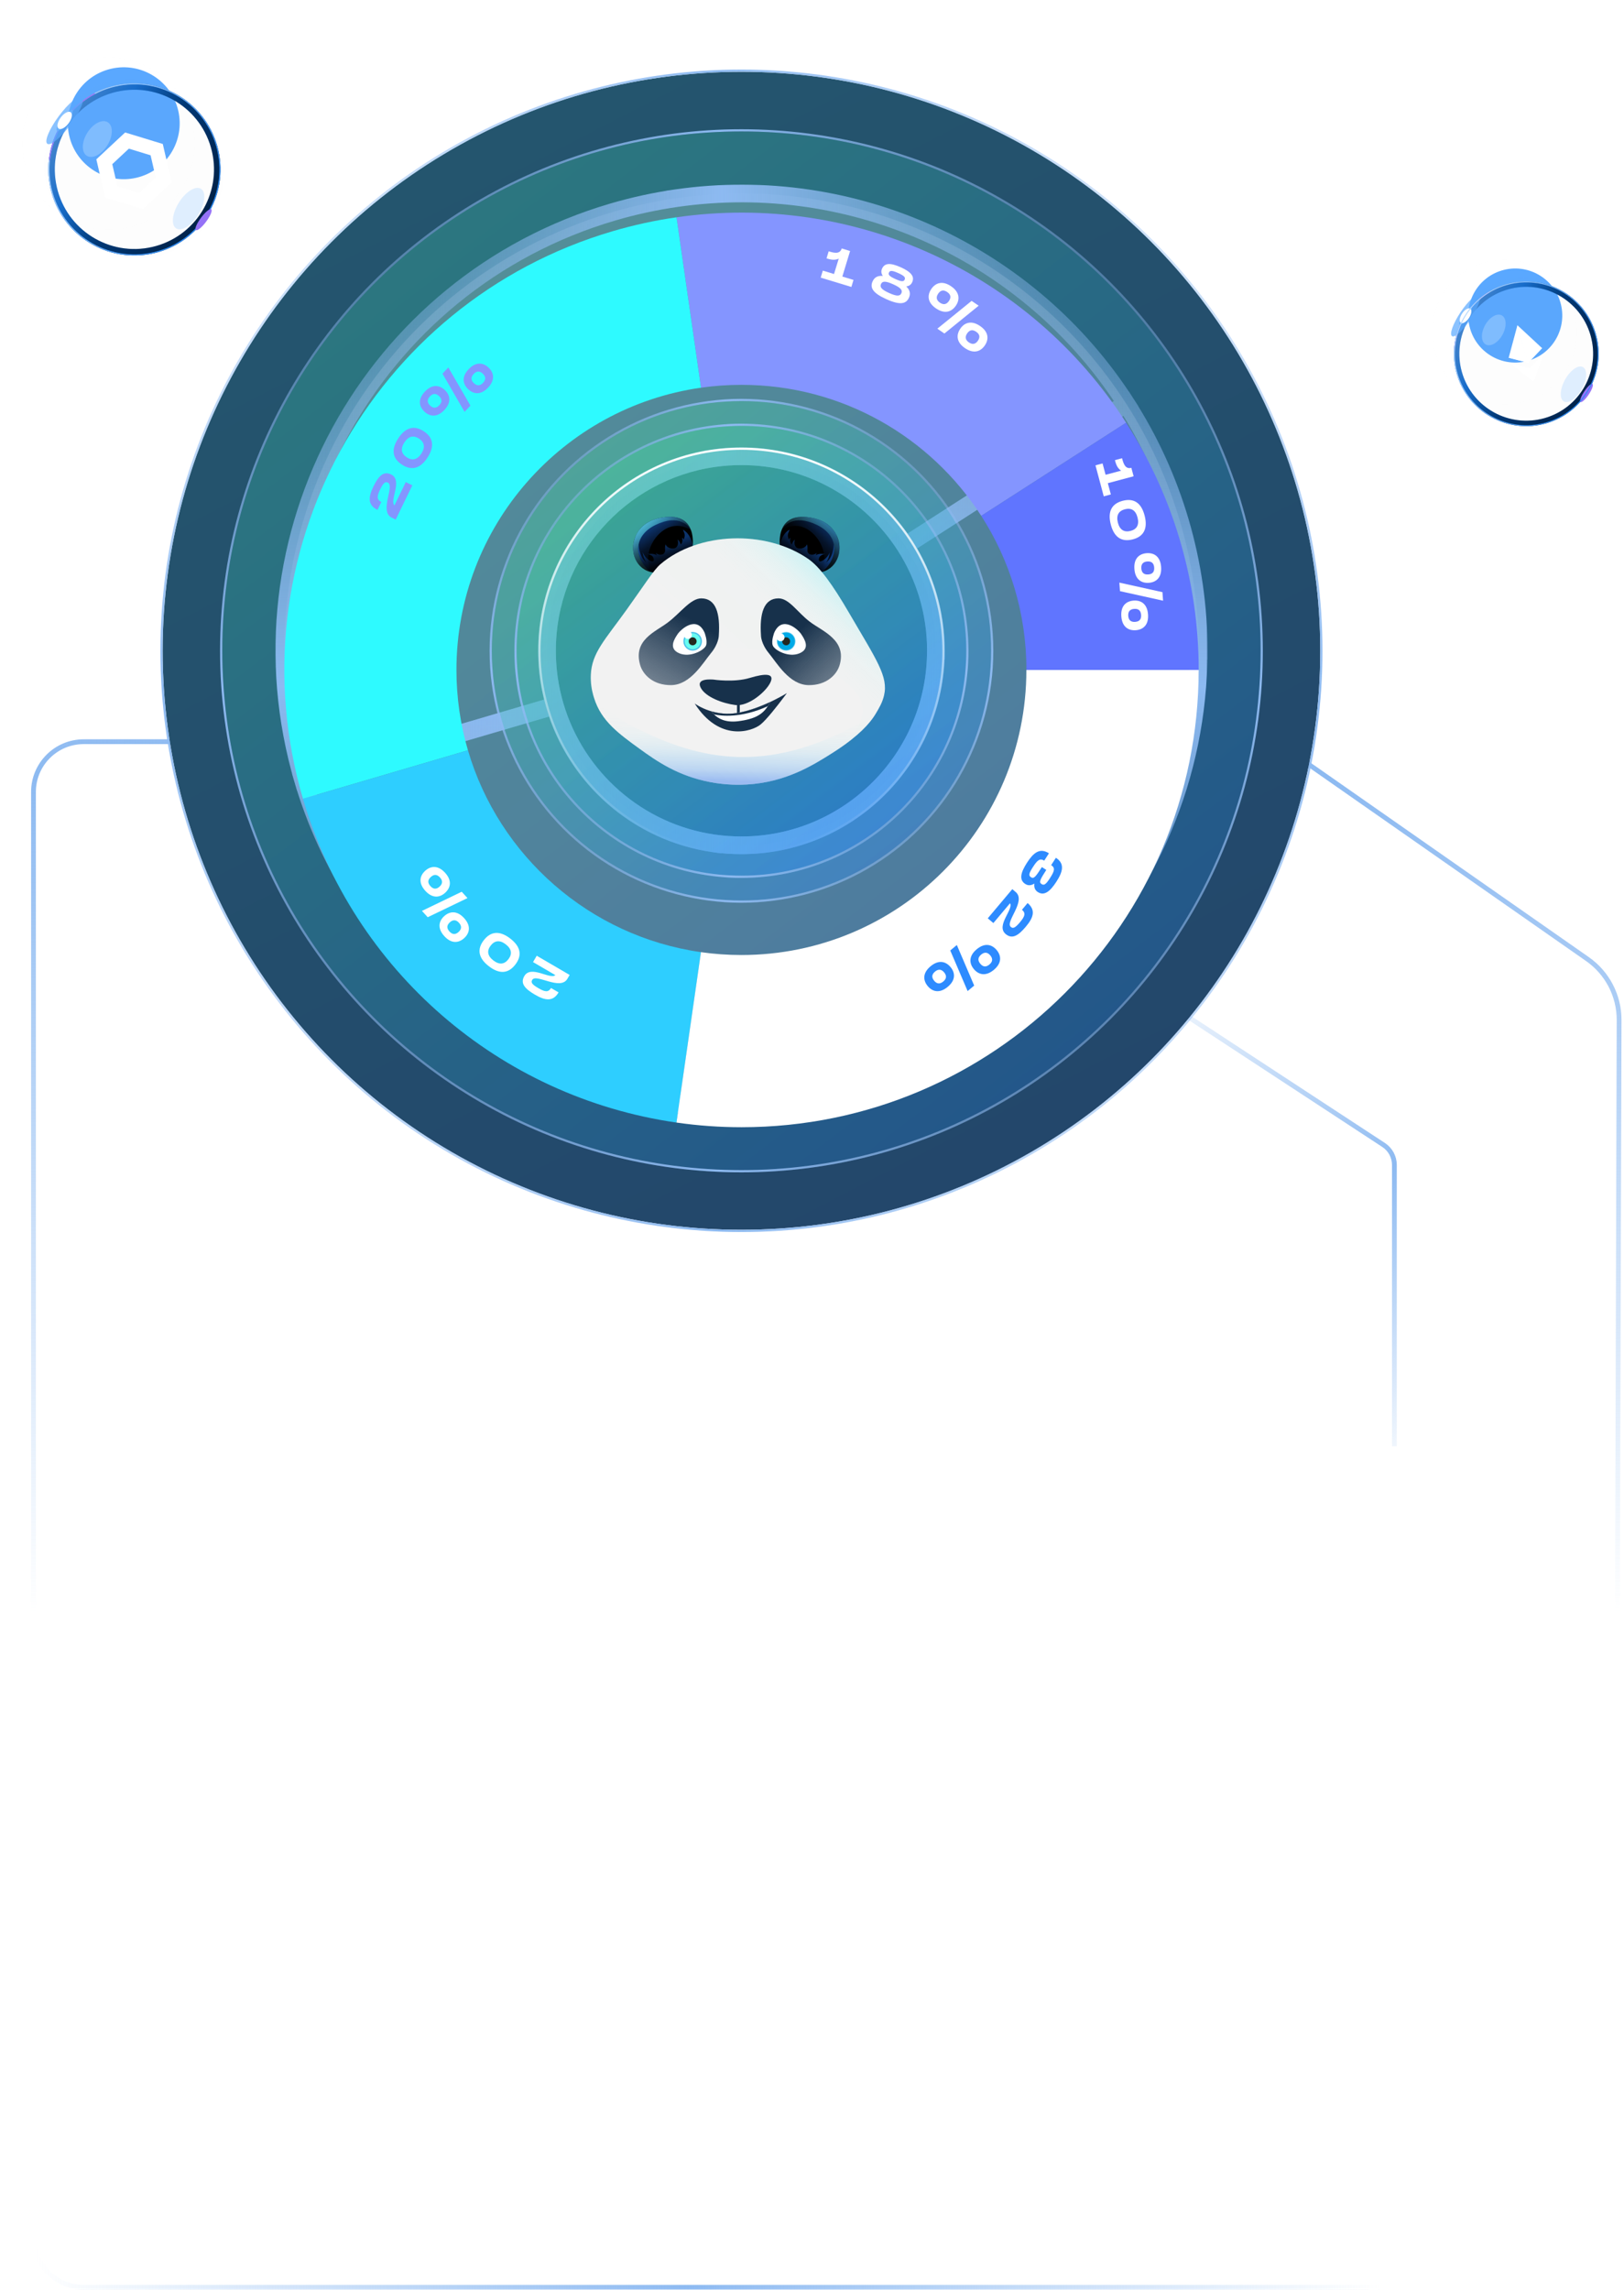 <svg width="679" height="957" viewBox="0 0 679 957" fill="none" xmlns="http://www.w3.org/2000/svg">
<g filter="url(#filter0_b_1_183)">
<path d="M15 331C15 319.954 23.954 311 35 311H523.875C530.019 311 536.015 312.887 541.052 316.405L663.133 401.666C671.193 407.295 675.983 416.517 675.955 426.348L674.492 935.058C674.461 946.081 665.516 955 654.492 955H35C23.954 955 15 946.046 15 935L15 331Z" fill="white" fill-opacity="0.04"/>
<path d="M35 310C23.402 310 14 319.402 14 331V935C14 946.598 23.402 956 35 956H654.492C666.067 956 675.459 946.635 675.492 935.06L676.955 426.351C676.984 416.192 672.034 406.663 663.705 400.846L541.625 315.585C536.42 311.949 530.224 310 523.875 310H35Z" stroke="url(#paint0_linear_1_183)" stroke-width="2"/>
<path d="M35 310C23.402 310 14 319.402 14 331V935C14 946.598 23.402 956 35 956H654.492C666.067 956 675.459 946.635 675.492 935.06L676.955 426.351C676.984 416.192 672.034 406.663 663.705 400.846L541.625 315.585C536.42 311.949 530.224 310 523.875 310H35Z" stroke="url(#paint1_linear_1_183)" stroke-width="2"/>
</g>
<g filter="url(#filter1_b_1_183)">
<path d="M426.5 379L578.479 478.539C581.3 480.387 583 483.532 583 486.904V604.5" stroke="url(#paint2_linear_1_183)" stroke-width="2"/>
</g>
<g filter="url(#filter2_b_1_183)">
<circle cx="310" cy="272" r="242" fill="url(#paint3_linear_1_183)"/>
<circle cx="310" cy="272" r="242.462" stroke="url(#paint4_linear_1_183)" stroke-width="0.924"/>
<circle cx="310" cy="272" r="242.462" stroke="url(#paint5_linear_1_183)" stroke-width="0.924"/>
</g>
<g filter="url(#filter3_b_1_183)">
<circle cx="309.999" cy="272" r="217.061" fill="url(#paint6_linear_1_183)"/>
<circle cx="309.999" cy="272" r="217.523" stroke="url(#paint7_linear_1_183)" stroke-width="0.924"/>
<circle cx="309.999" cy="272" r="217.523" stroke="url(#paint8_linear_1_183)" stroke-width="0.924"/>
</g>
<g filter="url(#filter4_b_1_183)">
<mask id="path-8-outside-1_1_183" maskUnits="userSpaceOnUse" x="114.876" y="76.867" width="390" height="390" fill="black">
<rect fill="white" x="114.876" y="76.867" width="390" height="390"/>
<path fill-rule="evenodd" clip-rule="evenodd" d="M310.006 190.693C306.094 190.693 302.246 190.969 298.481 191.503L298.481 191.504C259.036 197.103 228.703 231.009 228.703 271.999C228.703 279.961 229.848 287.656 231.981 294.928L126.668 325.85C96.929 224.569 154.926 118.356 256.208 88.617C264.94 86.053 273.844 84.116 282.852 82.82L282.852 82.818C356.917 72.169 430.385 105.721 470.84 168.67L378.429 228.059C363.963 205.58 338.723 190.693 310.006 190.693ZM231.977 294.929C240.826 325.089 266.685 347.975 298.459 352.493L298.459 352.492C302.224 353.026 306.073 353.303 309.987 353.303C354.89 353.303 391.292 316.902 391.294 272L391.313 271.999C391.313 255.812 386.583 240.73 378.429 228.059L470.839 168.671C490.648 199.495 501.18 235.363 501.18 272.003H501.16C501.158 377.559 415.588 463.128 310.032 463.128C300.938 463.128 291.856 462.479 282.854 461.186L282.854 461.187C208.789 450.538 147.75 397.647 126.668 325.851L231.977 294.929Z"/>
</mask>
<path fill-rule="evenodd" clip-rule="evenodd" d="M310.006 190.693C306.094 190.693 302.246 190.969 298.481 191.503L298.481 191.504C259.036 197.103 228.703 231.009 228.703 271.999C228.703 279.961 229.848 287.656 231.981 294.928L126.668 325.85C96.929 224.569 154.926 118.356 256.208 88.617C264.94 86.053 273.844 84.116 282.852 82.82L282.852 82.818C356.917 72.169 430.385 105.721 470.84 168.67L378.429 228.059C363.963 205.58 338.723 190.693 310.006 190.693ZM231.977 294.929C240.826 325.089 266.685 347.975 298.459 352.493L298.459 352.492C302.224 353.026 306.073 353.303 309.987 353.303C354.89 353.303 391.292 316.902 391.294 272L391.313 271.999C391.313 255.812 386.583 240.73 378.429 228.059L470.839 168.671C490.648 199.495 501.18 235.363 501.18 272.003H501.16C501.158 377.559 415.588 463.128 310.032 463.128C300.938 463.128 291.856 462.479 282.854 461.186L282.854 461.187C208.789 450.538 147.75 397.647 126.668 325.851L231.977 294.929Z" fill="white" fill-opacity="0.19"/>
<path d="M298.481 191.503L297.961 187.845L294.312 188.363L294.821 192.014L298.481 191.503ZM298.481 191.504L299 195.162L302.649 194.644L302.14 190.993L298.481 191.504ZM231.981 294.928L233.022 298.473L236.566 297.432L235.526 293.888L231.981 294.928ZM126.668 325.85L123.123 326.891L124.164 330.436L127.709 329.395L126.668 325.85ZM256.208 88.617L257.248 92.162L256.208 88.617ZM282.852 82.82L283.378 86.477L287.026 85.953L286.511 82.304L282.852 82.82ZM282.852 82.818L282.326 79.161L278.678 79.686L279.194 83.335L282.852 82.818ZM470.84 168.67L472.837 171.778L475.945 169.78L473.948 166.672L470.84 168.67ZM378.429 228.059L375.322 230.058L377.32 233.163L380.426 231.167L378.429 228.059ZM298.459 352.493L297.938 356.151L301.581 356.669L302.114 353.028L298.459 352.493ZM231.977 294.929L235.523 293.889L234.482 290.343L230.936 291.384L231.977 294.929ZM298.459 352.492L298.978 348.834L295.336 348.317L294.803 351.957L298.459 352.492ZM391.294 272L391.273 268.305L387.599 268.325L387.599 271.999L391.294 272ZM391.313 271.999L391.333 275.694L395.008 275.674V271.999H391.313ZM378.429 228.059L376.432 224.951L373.322 226.95L375.322 230.059L378.429 228.059ZM470.839 168.671L473.947 166.674L471.949 163.566L468.841 165.563L470.839 168.671ZM501.18 272.003V275.698H504.874V272.003H501.18ZM501.16 272.003V268.308H497.466L497.465 272.003L501.16 272.003ZM282.854 461.186L283.38 457.529L279.73 457.004L279.198 460.653L282.854 461.186ZM282.854 461.187L282.328 464.844L285.978 465.368L286.51 461.72L282.854 461.187ZM126.668 325.851L125.627 322.306L122.082 323.347L123.123 326.892L126.668 325.851ZM299 195.161C302.593 194.651 306.268 194.387 310.006 194.387V186.998C305.919 186.998 301.898 187.287 297.961 187.845L299 195.161ZM302.14 190.993L302.14 190.993L294.821 192.014L294.821 192.014L302.14 190.993ZM232.398 271.999C232.398 232.875 261.351 200.506 299 195.162L297.961 187.846C256.721 193.7 225.008 229.143 225.008 271.999H232.398ZM235.526 293.888C233.491 286.95 232.398 279.606 232.398 271.999H225.008C225.008 280.317 226.204 288.362 228.436 295.968L235.526 293.888ZM127.709 329.395L233.022 298.473L230.94 291.383L125.627 322.305L127.709 329.395ZM255.167 85.072C151.927 115.386 92.809 223.652 123.123 326.891L130.213 324.809C101.049 225.486 157.925 121.326 257.248 92.162L255.167 85.072ZM282.326 79.163C273.144 80.484 264.068 82.458 255.167 85.072L257.248 92.162C265.812 89.647 274.544 87.748 283.378 86.477L282.326 79.163ZM279.194 83.335L279.194 83.337L286.511 82.304L286.51 82.302L279.194 83.335ZM473.948 166.672C432.711 102.507 357.823 68.306 282.326 79.161L283.378 86.475C356.012 76.032 428.059 108.935 467.732 170.667L473.948 166.672ZM380.426 231.167L472.837 171.778L468.842 165.561L376.431 224.95L380.426 231.167ZM310.006 194.387C337.414 194.387 361.507 208.592 375.322 230.058L381.536 226.059C366.419 202.569 340.032 186.998 310.006 186.998V194.387ZM298.979 348.835C268.659 344.524 243.969 322.677 235.523 293.889L228.432 295.969C237.683 327.5 264.711 351.426 297.938 356.151L298.979 348.835ZM294.803 351.957L294.803 351.958L302.114 353.028L302.114 353.027L294.803 351.957ZM309.987 349.608C306.248 349.608 302.572 349.344 298.978 348.834L297.94 356.15C301.877 356.708 305.899 356.997 309.987 356.997V349.608ZM387.599 271.999C387.597 314.862 352.85 349.608 309.987 349.608V356.997C356.93 356.997 394.986 318.943 394.988 272L387.599 271.999ZM391.293 268.305L391.273 268.305L391.314 275.694L391.333 275.694L391.293 268.305ZM375.322 230.059C383.104 242.151 387.619 256.542 387.619 271.999H395.008C395.008 255.082 390.062 239.309 381.536 226.06L375.322 230.059ZM468.841 165.563L376.432 224.951L380.427 231.167L472.836 171.779L468.841 165.563ZM504.874 272.003C504.874 234.655 494.139 198.093 473.947 166.674L467.731 170.669C487.157 200.896 497.485 236.071 497.485 272.003H504.874ZM501.16 275.698H501.18V268.308H501.16V275.698ZM310.032 466.823C417.628 466.823 504.853 379.599 504.855 272.003L497.465 272.003C497.464 375.518 413.547 459.433 310.032 459.433V466.823ZM282.329 464.843C291.504 466.161 300.762 466.823 310.032 466.823V459.433C301.114 459.433 292.207 458.797 283.38 457.529L282.329 464.843ZM286.51 461.72L286.51 461.719L279.198 460.653L279.198 460.653L286.51 461.72ZM123.123 326.892C144.612 400.076 206.831 453.989 282.328 464.844L283.38 457.53C210.746 447.086 150.887 395.218 130.213 324.81L123.123 326.892ZM230.936 291.384L125.627 322.306L127.709 329.396L233.018 298.474L230.936 291.384Z" fill="url(#paint9_linear_1_183)" mask="url(#path-8-outside-1_1_183)"/>
<path d="M298.481 191.503L297.961 187.845L294.312 188.363L294.821 192.014L298.481 191.503ZM298.481 191.504L299 195.162L302.649 194.644L302.14 190.993L298.481 191.504ZM231.981 294.928L233.022 298.473L236.566 297.432L235.526 293.888L231.981 294.928ZM126.668 325.85L123.123 326.891L124.164 330.436L127.709 329.395L126.668 325.85ZM256.208 88.617L257.248 92.162L256.208 88.617ZM282.852 82.82L283.378 86.477L287.026 85.953L286.511 82.304L282.852 82.82ZM282.852 82.818L282.326 79.161L278.678 79.686L279.194 83.335L282.852 82.818ZM470.84 168.67L472.837 171.778L475.945 169.78L473.948 166.672L470.84 168.67ZM378.429 228.059L375.322 230.058L377.32 233.163L380.426 231.167L378.429 228.059ZM298.459 352.493L297.938 356.151L301.581 356.669L302.114 353.028L298.459 352.493ZM231.977 294.929L235.523 293.889L234.482 290.343L230.936 291.384L231.977 294.929ZM298.459 352.492L298.978 348.834L295.336 348.317L294.803 351.957L298.459 352.492ZM391.294 272L391.273 268.305L387.599 268.325L387.599 271.999L391.294 272ZM391.313 271.999L391.333 275.694L395.008 275.674V271.999H391.313ZM378.429 228.059L376.432 224.951L373.322 226.95L375.322 230.059L378.429 228.059ZM470.839 168.671L473.947 166.674L471.949 163.566L468.841 165.563L470.839 168.671ZM501.18 272.003V275.698H504.874V272.003H501.18ZM501.16 272.003V268.308H497.466L497.465 272.003L501.16 272.003ZM282.854 461.186L283.38 457.529L279.73 457.004L279.198 460.653L282.854 461.186ZM282.854 461.187L282.328 464.844L285.978 465.368L286.51 461.72L282.854 461.187ZM126.668 325.851L125.627 322.306L122.082 323.347L123.123 326.892L126.668 325.851ZM299 195.161C302.593 194.651 306.268 194.387 310.006 194.387V186.998C305.919 186.998 301.898 187.287 297.961 187.845L299 195.161ZM302.14 190.993L302.14 190.993L294.821 192.014L294.821 192.014L302.14 190.993ZM232.398 271.999C232.398 232.875 261.351 200.506 299 195.162L297.961 187.846C256.721 193.7 225.008 229.143 225.008 271.999H232.398ZM235.526 293.888C233.491 286.95 232.398 279.606 232.398 271.999H225.008C225.008 280.317 226.204 288.362 228.436 295.968L235.526 293.888ZM127.709 329.395L233.022 298.473L230.94 291.383L125.627 322.305L127.709 329.395ZM255.167 85.072C151.927 115.386 92.809 223.652 123.123 326.891L130.213 324.809C101.049 225.486 157.925 121.326 257.248 92.162L255.167 85.072ZM282.326 79.163C273.144 80.484 264.068 82.458 255.167 85.072L257.248 92.162C265.812 89.647 274.544 87.748 283.378 86.477L282.326 79.163ZM279.194 83.335L279.194 83.337L286.511 82.304L286.51 82.302L279.194 83.335ZM473.948 166.672C432.711 102.507 357.823 68.306 282.326 79.161L283.378 86.475C356.012 76.032 428.059 108.935 467.732 170.667L473.948 166.672ZM380.426 231.167L472.837 171.778L468.842 165.561L376.431 224.95L380.426 231.167ZM310.006 194.387C337.414 194.387 361.507 208.592 375.322 230.058L381.536 226.059C366.419 202.569 340.032 186.998 310.006 186.998V194.387ZM298.979 348.835C268.659 344.524 243.969 322.677 235.523 293.889L228.432 295.969C237.683 327.5 264.711 351.426 297.938 356.151L298.979 348.835ZM294.803 351.957L294.803 351.958L302.114 353.028L302.114 353.027L294.803 351.957ZM309.987 349.608C306.248 349.608 302.572 349.344 298.978 348.834L297.94 356.15C301.877 356.708 305.899 356.997 309.987 356.997V349.608ZM387.599 271.999C387.597 314.862 352.85 349.608 309.987 349.608V356.997C356.93 356.997 394.986 318.943 394.988 272L387.599 271.999ZM391.293 268.305L391.273 268.305L391.314 275.694L391.333 275.694L391.293 268.305ZM375.322 230.059C383.104 242.151 387.619 256.542 387.619 271.999H395.008C395.008 255.082 390.062 239.309 381.536 226.06L375.322 230.059ZM468.841 165.563L376.432 224.951L380.427 231.167L472.836 171.779L468.841 165.563ZM504.874 272.003C504.874 234.655 494.139 198.093 473.947 166.674L467.731 170.669C487.157 200.896 497.485 236.071 497.485 272.003H504.874ZM501.16 275.698H501.18V268.308H501.16V275.698ZM310.032 466.823C417.628 466.823 504.853 379.599 504.855 272.003L497.465 272.003C497.464 375.518 413.547 459.433 310.032 459.433V466.823ZM282.329 464.843C291.504 466.161 300.762 466.823 310.032 466.823V459.433C301.114 459.433 292.207 458.797 283.38 457.529L282.329 464.843ZM286.51 461.72L286.51 461.719L279.198 460.653L279.198 460.653L286.51 461.72ZM123.123 326.892C144.612 400.076 206.831 453.989 282.328 464.844L283.38 457.53C210.746 447.086 150.887 395.218 130.213 324.81L123.123 326.892ZM230.936 291.384L125.627 322.306L127.709 329.396L233.018 298.474L230.936 291.384Z" fill="url(#paint10_linear_1_183)" mask="url(#path-8-outside-1_1_183)"/>
</g>
<g filter="url(#filter5_d_1_183)">
<path fill-rule="evenodd" clip-rule="evenodd" d="M293.092 154.037C298.614 153.253 304.258 152.847 309.996 152.847C352.078 152.847 389.064 174.662 410.263 207.6L470.84 168.67C430.385 105.721 356.918 72.169 282.852 82.818L293.092 154.037Z" fill="#8495FF"/>
<path fill-rule="evenodd" clip-rule="evenodd" d="M293.094 154.037C235.293 162.245 190.844 211.932 190.844 272C190.844 283.666 192.52 294.941 195.646 305.597L126.668 325.85C96.929 224.569 154.926 118.356 256.208 88.617C264.94 86.052 273.845 84.115 282.854 82.82L293.094 154.037Z" fill="#2EFAFF"/>
<path fill-rule="evenodd" clip-rule="evenodd" d="M293.095 389.963C246.521 383.348 208.616 349.803 195.65 305.596L126.668 325.851C147.75 397.647 208.789 450.537 282.854 461.186L293.095 389.963Z" fill="#2ECEFF"/>
<path fill-rule="evenodd" clip-rule="evenodd" d="M309.981 391.153C375.787 391.153 429.133 337.806 429.133 272C429.133 272 429.133 272 429.133 272L501.16 272C501.16 377.557 415.589 463.128 310.032 463.128C300.93 463.128 291.84 462.478 282.831 461.183L293.071 389.962C298.595 390.747 304.24 391.153 309.981 391.153Z" fill="white"/>
<path fill-rule="evenodd" clip-rule="evenodd" d="M429.153 272.003C429.153 272.002 429.153 272.001 429.153 272C429.153 248.275 422.219 226.169 410.266 207.599L470.839 168.671C490.648 199.495 501.18 235.363 501.18 272.003H429.153Z" fill="#6075FF"/>
</g>
<g filter="url(#filter6_b_1_183)">
<circle cx="310.003" cy="272" r="104.374" fill="url(#paint11_linear_1_183)" fill-opacity="0.34"/>
<circle cx="310.003" cy="272" r="104.836" stroke="url(#paint12_linear_1_183)" stroke-width="0.924"/>
<circle cx="310.003" cy="272" r="104.836" stroke="url(#paint13_linear_1_183)" stroke-width="0.924"/>
</g>
<g filter="url(#filter7_b_1_183)">
<circle cx="310" cy="272" r="94" fill="url(#paint14_linear_1_183)" fill-opacity="0.34"/>
<circle cx="310" cy="272" r="94.462" stroke="url(#paint15_linear_1_183)" stroke-width="0.924"/>
<circle cx="310" cy="272" r="94.462" stroke="url(#paint16_linear_1_183)" stroke-width="0.924"/>
</g>
<circle cx="310" cy="272" r="84.462" stroke="url(#paint17_linear_1_183)" stroke-width="0.924"/>
<g clip-path="url(#clip0_1_183)">
<path d="M289.687 227.454C289.615 229.053 289.384 230.164 289.384 230.164C289.384 230.164 289.39 230.205 289.384 230.278C289.371 230.892 289.146 233.886 285.775 236.297C283.781 237.723 280.692 238.948 275.897 239.348C274.42 239.467 273.084 239.354 271.885 239.036C268.524 238.136 266.258 235.68 265.259 232.683C265.165 232.396 265.081 232.104 265.009 231.805C264.975 231.65 264.943 231.499 264.909 231.351C264.868 231.134 264.834 230.92 264.805 230.706C264.467 228.373 264.827 225.873 265.948 223.606C265.948 223.606 265.95 223.602 265.954 223.594C267.557 220.364 270.702 217.622 275.572 216.554C283.966 214.709 287.481 217.779 288.864 221.475C289.071 222.001 289.221 222.539 289.34 223.081V223.087C289.684 224.639 289.731 226.197 289.684 227.457L289.687 227.454Z" fill="black"/>
<path opacity="0.42" d="M288.864 221.472C287.249 220.587 284.78 219.473 281.847 219.879C277.372 220.499 273.744 224.375 272.129 228.222C270.045 233.177 271.441 237.739 271.885 239.03C268.524 238.13 266.258 235.674 265.26 232.677C265.166 232.39 265.081 232.098 265.009 231.798C264.975 231.644 264.944 231.493 264.909 231.345C264.268 228.008 265.372 225.08 265.948 223.6C265.948 223.6 265.95 223.596 265.954 223.588C267.557 220.358 270.702 217.615 275.572 216.548C283.966 214.703 287.481 217.773 288.864 221.469V221.472Z" fill="url(#paint18_linear_1_183)"/>
<path opacity="0.42" d="M290.127 229.037L289.382 230.278L285.77 236.291C283.78 237.717 280.691 238.942 275.896 239.342C274.422 239.464 273.085 239.345 271.89 239.027C268.197 235.91 266.275 231.606 267.023 227.589C267.399 233.35 270.059 234.89 270.209 234.972C268.982 233.448 268.722 230.775 268.722 230.775C269.555 233.498 273.743 236.146 273.314 233.612C272.888 231.074 269.051 231.82 271.636 231.524C273.092 231.358 274.068 231.732 274.641 232.091C274.378 231.663 274.256 231.14 274.256 231.14C275.733 232.422 278.209 231.965 278.081 229.912C277.949 227.853 278.365 227.564 278.365 227.564C278.719 229.141 281.871 229.894 282.903 228.619C283.933 227.347 283.339 225.565 283.339 225.565C284.033 225.876 284.653 227.58 284.653 227.58C286.055 226.043 284.709 224.397 285.476 224.951C286.237 225.508 285.617 226.323 286.193 224.466C286.772 222.615 284.246 220.225 286.64 222.124C288.162 223.339 289.16 225.804 289.683 227.441C289.986 228.367 290.124 229.028 290.124 229.028L290.127 229.037Z" fill="url(#paint19_linear_1_183)"/>
<path d="M289.339 223.077C288.692 219.658 283.8 214.665 274.075 219.41C264.354 224.148 265.3 233.486 271.885 239.033C261.791 236.351 261.647 219.602 275.568 216.551C285.161 214.451 288.385 218.758 289.339 223.077Z" fill="url(#paint20_linear_1_183)"/>
<path d="M325.985 227.454C326.057 229.053 326.288 230.164 326.288 230.164C326.288 230.164 326.282 230.205 326.288 230.278C326.301 230.892 326.526 233.886 329.897 236.297C331.891 237.723 334.98 238.948 339.775 239.348C341.252 239.467 342.588 239.354 343.787 239.036C347.148 238.136 349.414 235.68 350.413 232.683C350.507 232.396 350.591 232.104 350.663 231.805C350.697 231.65 350.729 231.499 350.763 231.351C350.804 231.134 350.838 230.92 350.866 230.706C351.205 228.373 350.845 225.873 349.724 223.606C349.724 223.606 349.722 223.602 349.718 223.594C348.115 220.364 344.97 217.622 340.1 216.554C331.706 214.709 328.191 217.779 326.808 221.475C326.601 222.001 326.451 222.539 326.332 223.081V223.087C325.988 224.639 325.941 226.197 325.988 227.457L325.985 227.454Z" fill="black"/>
<path opacity="0.42" d="M326.801 221.472C328.416 220.587 330.885 219.473 333.818 219.879C338.293 220.499 341.921 224.375 343.536 228.222C345.62 233.177 344.224 237.739 343.78 239.03C347.141 238.13 349.407 235.674 350.406 232.677C350.5 232.39 350.584 232.098 350.656 231.798C350.691 231.644 350.722 231.493 350.756 231.345C351.398 228.008 350.293 225.08 349.717 223.6C349.717 223.6 349.715 223.596 349.711 223.588C348.108 220.358 344.963 217.615 340.093 216.548C331.699 214.703 328.184 217.773 326.801 221.469V221.472Z" fill="url(#paint21_linear_1_183)"/>
<path opacity="0.42" d="M325.543 229.037L326.288 230.278L329.9 236.291C331.89 237.717 334.979 238.942 339.774 239.342C341.248 239.464 342.585 239.345 343.78 239.027C347.473 235.91 349.395 231.606 348.647 227.589C348.271 233.35 345.611 234.89 345.461 234.972C346.688 233.448 346.947 230.775 346.947 230.775C346.115 233.498 341.927 236.146 342.356 233.612C342.782 231.074 346.619 231.82 344.034 231.524C342.578 231.358 341.602 231.732 341.029 232.091C341.292 231.663 341.414 231.14 341.414 231.14C339.937 232.422 337.461 231.965 337.589 229.913C337.721 227.854 337.305 227.564 337.305 227.564C336.951 229.141 333.799 229.894 332.766 228.619C331.737 227.347 332.331 225.565 332.331 225.565C331.637 225.876 331.017 227.58 331.017 227.58C329.615 226.043 330.961 224.397 330.194 224.951C329.433 225.508 330.053 226.324 329.477 224.466C328.898 222.615 331.424 220.225 329.03 222.124C327.508 223.339 326.51 225.804 325.987 227.441C325.684 228.367 325.546 229.028 325.546 229.028L325.543 229.037Z" fill="url(#paint22_linear_1_183)"/>
<path d="M326.324 223.078C326.972 219.659 331.864 214.666 341.588 219.41C351.309 224.148 350.364 233.486 343.779 239.033C353.872 236.351 354.016 219.605 340.095 216.551C330.502 214.452 327.279 218.758 326.324 223.078Z" fill="url(#paint23_linear_1_183)"/>
<path d="M369.619 290.658C368.918 293.633 367.66 295.746 366.151 298.29C364.69 300.739 361.472 305.276 353.091 311.308L353.084 311.314C351.563 312.406 349.873 313.552 347.992 314.736C339.592 320.057 328.359 326.967 312.266 327.893C309.202 328.072 303.693 328.167 296.961 326.895C283.331 324.316 274.349 317.979 267.438 312.986C263.028 309.803 259.138 306.954 255.958 303.809C252.522 300.412 249.921 296.662 248.384 291.741C247.974 290.444 247.173 287.806 247.026 284.318C246.991 283.6 246.991 282.838 247.026 282.054C247.423 272.864 252.91 267.484 261.895 254.966C269.726 244.045 273.3 238.217 276.167 235.781C291.935 222.369 320.062 221.245 337.971 233.643C342.778 236.974 348.099 244.338 355.05 256.257C366.508 275.886 371.487 282.781 369.619 290.658Z" fill="#F2F2F2"/>
<path opacity="0.42" d="M366.153 298.29C364.691 300.739 361.474 305.276 353.092 311.308L353.086 311.314C351.565 312.407 349.875 313.553 347.994 314.736C339.593 320.057 328.361 326.967 312.267 327.893C309.203 328.072 303.695 328.167 296.963 326.895C283.333 324.317 274.35 317.979 267.44 312.986C263.03 309.803 259.14 306.954 255.96 303.809C252.523 300.412 249.922 296.662 248.386 291.741C247.976 290.444 247.174 287.806 247.027 284.318C248.376 290.51 252.918 297.669 264.717 303.676C292.012 317.573 322.248 325.45 366.153 298.29Z" fill="url(#paint24_linear_1_183)"/>
<path d="M369.62 290.658C368.919 293.633 367.661 295.746 366.153 298.29C364.691 300.739 361.474 305.276 353.092 311.308C358.071 306.031 361.602 300.204 360.459 294.682C355.962 272.933 279.461 257.828 260.538 285.325C256.576 291.083 255.722 297.865 255.956 303.809C252.52 300.412 249.919 296.662 248.382 291.741C247.891 290.17 246.827 286.666 247.024 282.054C247.422 272.864 252.908 267.484 261.894 254.966C269.724 244.045 273.299 238.217 276.165 235.781C291.933 222.369 320.06 221.245 337.969 233.643C342.776 236.974 348.097 244.338 355.048 256.257C366.506 275.886 371.486 282.781 369.617 290.658H369.62Z" fill="url(#paint25_linear_1_183)"/>
<path d="M300.526 265.708C300.526 265.708 300.526 269.039 297.215 273.034C293.904 277.03 288.718 286.232 280.665 286.352C273.072 286.465 268.759 281.925 267.62 277.873C264.687 267.446 273.948 264.15 279.244 260.155C284.539 256.16 288.739 250.071 293.24 250.093C299.343 250.124 301.183 256.39 300.523 265.712L300.526 265.708Z" fill="url(#paint26_linear_1_183)"/>
<path d="M294.563 264.377C294.563 264.377 295.887 267.708 295.226 269.704C294.563 271.703 288.607 275.031 283.972 273.035C279.337 271.039 281.984 267.04 283.308 265.044C284.632 263.048 291.252 257.054 294.563 264.377Z" fill="white"/>
<path d="M289.601 271.699C291.611 271.699 293.241 270.06 293.241 268.038C293.241 266.016 291.611 264.377 289.601 264.377C287.591 264.377 285.961 266.016 285.961 268.038C285.961 270.06 287.591 271.699 289.601 271.699Z" fill="#64FFF0" stroke="#74CFEB" stroke-width="0.537" stroke-miterlimit="10"/>
<path d="M289.601 271.699C291.611 271.699 293.241 270.06 293.241 268.038C293.241 266.016 291.611 264.377 289.601 264.377C287.591 264.377 285.961 266.016 285.961 268.038C285.961 270.06 287.591 271.699 289.601 271.699Z" fill="url(#paint27_radial_1_183)"/>
<path d="M289.601 269.704C290.515 269.704 291.257 268.958 291.257 268.038C291.257 267.118 290.515 266.373 289.601 266.373C288.687 266.373 287.945 267.118 287.945 268.038C287.945 268.958 288.687 269.704 289.601 269.704Z" fill="#242821"/>
<path d="M287.617 267.04C288.531 267.04 289.272 266.294 289.272 265.375C289.272 264.455 288.531 263.709 287.617 263.709C286.702 263.709 285.961 264.455 285.961 265.375C285.961 266.294 286.702 267.04 287.617 267.04Z" fill="white"/>
<path d="M318.175 265.708C318.175 265.708 318.175 269.039 321.486 273.034C324.797 277.03 329.983 286.232 338.036 286.352C345.629 286.465 349.942 281.925 351.081 277.873C354.014 267.446 343.955 263.914 338.659 259.919C333.363 255.924 329.958 250.071 325.461 250.093C319.358 250.124 317.517 256.39 318.178 265.712L318.175 265.708Z" fill="url(#paint28_linear_1_183)"/>
<path d="M323.731 264.377C323.731 264.377 322.407 267.708 323.067 269.704C323.731 271.703 329.687 275.031 334.322 273.034C338.957 271.035 336.309 267.04 334.986 265.044C333.662 263.045 327.042 257.054 323.731 264.377Z" fill="white"/>
<path d="M328.691 271.699C330.701 271.699 332.331 270.06 332.331 268.038C332.331 266.016 330.701 264.377 328.691 264.377C326.68 264.377 325.051 266.016 325.051 268.038C325.051 270.06 326.68 271.699 328.691 271.699Z" fill="#64FFF0" stroke="#74CFEB" stroke-width="0.537" stroke-miterlimit="10"/>
<path d="M328.691 271.699C330.701 271.699 332.331 270.06 332.331 268.038C332.331 266.016 330.701 264.377 328.691 264.377C326.68 264.377 325.051 266.016 325.051 268.038C325.051 270.06 326.68 271.699 328.691 271.699Z" fill="url(#paint29_radial_1_183)"/>
<path d="M328.691 269.704C329.605 269.704 330.346 268.958 330.346 268.038C330.346 267.118 329.605 266.373 328.691 266.373C327.776 266.373 327.035 267.118 327.035 268.038C327.035 268.958 327.776 269.704 328.691 269.704Z" fill="#242821"/>
<path d="M326.351 268.041C327.265 268.041 328.007 267.296 328.007 266.376C328.007 265.456 327.265 264.71 326.351 264.71C325.437 264.71 324.695 265.456 324.695 266.376C324.695 267.296 325.437 268.041 326.351 268.041Z" fill="white"/>
<path d="M309.302 293.712H308.141V298.007H309.302V293.712Z" fill="#17314B"/>
<path d="M298.214 284.022C298.214 284.022 306.821 285.354 313.44 283.354C320.06 281.355 324.031 281.355 322.047 285.354C320.06 289.349 312.78 295.343 307.484 294.676C302.189 294.008 294.906 291.345 292.921 287.35C290.934 283.354 297.557 284.019 298.217 284.019L298.214 284.022Z" fill="#17314B"/>
<path d="M329 289.685C328.963 289.736 328.753 290.022 328.412 290.485C328.152 290.831 327.82 291.275 327.432 291.788C325.025 294.975 320.447 300.856 317.94 302.858C314.444 305.663 300.842 310.322 290.441 294.021C290.657 294.181 292.945 295.837 296.598 297.04C296.882 297.131 297.177 297.222 297.477 297.311C300.391 298.164 304.05 298.671 308.156 298.003C313.139 297.191 318.202 295.201 322.096 293.369C325 292.003 327.795 290.403 327.795 290.403C328.302 290.107 328.719 289.859 329 289.685Z" fill="#17314B"/>
<path d="M322.088 293.369C321.75 293.999 321.402 294.594 321.033 295.154C318.88 298.432 315.894 300.563 308.476 301.454C303.278 302.077 300.22 300.289 298.536 298.595C298.088 298.145 297.735 297.701 297.469 297.311C300.383 298.164 304.041 298.671 308.148 298.003C313.13 297.191 318.194 295.201 322.088 293.369Z" fill="white"/>
<path d="M322.088 293.369C321.75 293.999 321.402 294.594 321.033 295.154C309.853 300.242 301.591 299.26 298.536 298.595C298.088 298.145 297.735 297.701 297.469 297.311C300.383 298.164 304.041 298.671 308.148 298.003C313.13 297.191 318.194 295.201 322.088 293.369Z" fill="#17314B"/>
</g>
<path d="M163.537 198.306C168.492 200.71 162.776 209.185 164.927 211.222L169.646 201.496L172.407 202.836L165.452 217.169L163.788 216.362C158.468 213.78 165.103 203.132 162.196 201.721C161.136 201.207 160.351 201.661 158.976 204.495C157.601 207.329 157.391 208.831 159.421 209.815L157.824 213.106C153.564 211.039 154.068 207.58 156.127 203.338C158.265 198.932 160.356 196.763 163.537 198.306Z" fill="#8495FF"/>
<path d="M178.748 191.238C175.657 195.966 172.012 196.788 168.049 194.197C164.103 191.617 163.411 187.96 166.502 183.231C169.582 178.52 173.238 177.681 177.167 180.25C181.113 182.83 181.828 186.527 178.748 191.238ZM176.18 189.559C177.937 186.871 177.394 184.768 175.166 183.312C172.955 181.866 170.827 182.223 169.07 184.91C167.313 187.598 167.822 189.678 170.05 191.135C172.295 192.603 174.423 192.246 176.18 189.559Z" fill="#8495FF"/>
<path d="M185.781 171.373C182.757 174.582 179.712 174.169 177.449 172.037C175.201 169.919 174.608 166.903 177.632 163.694C180.656 160.485 183.715 160.883 185.963 163.001C188.226 165.133 188.805 168.163 185.781 171.373ZM187.451 153.57L196.695 169.539L194.242 172.142L184.999 156.172L187.451 153.57ZM183.666 169.38C184.684 168.3 185.09 166.98 183.567 165.545C182.043 164.109 180.764 164.607 179.747 165.687C178.744 166.752 178.309 168.073 179.832 169.508C181.355 170.943 182.663 170.445 183.666 169.38ZM204.075 162.002C201.051 165.212 198.006 164.799 195.743 162.667C193.495 160.549 192.902 157.533 195.926 154.324C198.95 151.114 202.01 151.512 204.258 153.63C206.52 155.763 207.099 158.793 204.075 162.002ZM201.96 160.009C202.978 158.93 203.384 157.61 201.861 156.174C200.337 154.739 199.058 155.237 198.041 156.317C197.038 157.381 196.603 158.702 198.126 160.138C199.649 161.573 200.957 161.074 201.96 160.009Z" fill="#8495FF"/>
<path d="M432.474 369.299C431.19 370.092 429.919 370.264 428.672 369.461C426.024 367.756 426.687 364.775 429.394 360.572C432.067 356.42 434.76 354.191 438.57 356.644L436.589 359.72C434.676 358.487 433.558 359.773 431.863 362.404C430.29 364.847 429.901 365.902 431.045 366.639C432.241 367.409 432.938 366.553 435.612 362.401L437.457 363.589C434.838 367.655 434.292 368.729 435.487 369.5C436.53 370.171 437.299 369.651 439.005 367.003C440.886 364.082 441.305 362.756 439.494 361.59L441.474 358.515C445.284 360.968 444.368 364.342 441.694 368.494C438.988 372.696 436.548 374.533 433.9 372.828C432.653 372.025 432.284 370.796 432.474 369.299Z" fill="#2D8BFF"/>
<path d="M420.476 390.388C416.262 386.842 423.881 380.028 422.295 377.525L415.335 385.797L412.987 383.822L423.243 371.631L424.658 372.822C429.183 376.628 420.14 385.326 422.613 387.406C423.515 388.164 424.387 387.916 426.415 385.506C428.443 383.096 429.014 381.691 427.288 380.239L429.643 377.44C433.266 380.488 431.929 383.718 428.894 387.326C425.741 391.073 423.181 392.664 420.476 390.388Z" fill="#2D8BFF"/>
<path d="M408.363 396.752C411.75 393.929 414.724 394.705 416.714 397.093C418.692 399.466 418.918 402.531 415.531 405.354C412.143 408.177 409.154 407.414 407.176 405.042C405.186 402.653 404.975 399.575 408.363 396.752ZM404.567 414.226L397.308 397.262L400.055 394.973L407.314 411.936L404.567 414.226ZM410.223 398.985C409.083 399.934 408.521 401.196 409.861 402.804C411.201 404.412 412.531 404.071 413.67 403.121C414.794 402.185 415.385 400.926 414.045 399.318C412.705 397.71 411.347 398.048 410.223 398.985ZM389.076 403.858C392.463 401.035 395.437 401.81 397.427 404.199C399.405 406.572 399.631 409.636 396.244 412.459C392.856 415.282 389.867 414.52 387.889 412.147C385.899 409.759 385.688 406.681 389.076 403.858ZM390.936 406.09C389.796 407.04 389.234 408.302 390.574 409.91C391.914 411.518 393.244 411.177 394.383 410.227C395.507 409.29 396.098 408.031 394.758 406.423C393.418 404.815 392.06 405.154 390.936 406.09Z" fill="#2D8BFF"/>
<path d="M219.217 407.959C221.99 403.201 230.006 409.545 232.201 407.555L222.862 402.11L224.407 399.459L238.17 407.483L237.239 409.081C234.261 414.189 224.147 406.764 222.52 409.555C221.926 410.573 222.32 411.391 225.041 412.977C227.762 414.564 229.244 414.887 230.38 412.938L233.54 414.78C231.155 418.871 227.744 418.105 223.671 415.73C219.44 413.264 217.436 411.013 219.217 407.959Z" fill="white"/>
<path d="M213.323 392.256C217.803 395.697 218.345 399.394 215.46 403.149C212.588 406.887 208.889 407.299 204.409 403.858C199.946 400.428 199.387 396.719 202.247 392.997C205.119 389.258 208.859 388.826 213.323 392.256ZM211.453 394.689C208.908 392.733 206.769 393.114 205.147 395.225C203.538 397.32 203.733 399.468 206.279 401.424C208.825 403.38 210.938 403.031 212.56 400.92C214.194 398.793 213.999 396.645 211.453 394.689Z" fill="white"/>
<path d="M194.049 383.734C197.019 386.993 196.376 389.998 194.078 392.093C191.795 394.173 188.743 394.535 185.773 391.276C182.803 388.017 183.432 384.997 185.715 382.916C188.013 380.822 191.078 380.475 194.049 383.734ZM176.424 380.716L193.049 372.712L195.458 375.356L178.833 383.359L176.424 380.716ZM191.901 385.691C190.902 384.595 189.616 384.089 188.069 385.499C186.522 386.909 186.922 388.222 187.921 389.319C188.906 390.4 190.191 390.934 191.738 389.524C193.285 388.115 192.886 386.773 191.901 385.691ZM186.095 364.781C189.066 368.04 188.423 371.045 186.125 373.139C183.842 375.22 180.79 375.582 177.82 372.323C174.85 369.064 175.479 366.043 177.762 363.963C180.06 361.869 183.125 361.522 186.095 364.781ZM183.948 366.738C182.949 365.642 181.663 365.136 180.116 366.546C178.569 367.956 178.969 369.269 179.968 370.365C180.953 371.447 182.237 371.981 183.784 370.571C185.331 369.161 184.933 367.82 183.948 366.738Z" fill="white"/>
<path d="M352.187 115.584L356.853 117.001L355.962 119.937L343.129 116.04L344.021 113.104L348.706 114.527L350.675 108.116C348.801 108.97 346.993 108.421 345.574 107.99L346.471 105.035C348.474 105.643 351.138 106.452 351.929 103.846L355.429 104.909L352.187 115.584Z" fill="white"/>
<path d="M463.19 201.945L464.45 206.657L461.485 207.449L458.022 194.492L460.986 193.7L462.251 198.431L468.735 196.719C467.021 195.579 466.533 193.753 466.15 192.32L469.134 191.522C469.674 193.544 470.393 196.234 473.024 195.531L473.968 199.064L463.19 201.945Z" fill="white"/>
<path d="M378.903 119.713C380.476 121.221 380.777 122.782 380.036 124.432C378.871 127.027 376.386 127.649 370.621 125.06C364.838 122.463 363.662 120.219 364.836 117.606C365.577 115.956 366.925 115.136 369.116 115.318C368.439 114.345 368.315 113.332 368.781 112.294C369.83 109.958 372.13 109.699 376.615 111.713C381.083 113.72 382.435 115.619 381.386 117.955C380.92 118.993 380.08 119.573 378.903 119.713ZM375.533 114.123C372.975 112.974 372.094 113.002 371.686 113.91C371.278 114.818 371.824 115.487 374.401 116.644C376.959 117.793 377.84 117.765 378.248 116.857C378.656 115.949 378.091 115.272 375.533 114.123ZM371.779 122.483C375.041 123.949 376.308 123.805 376.875 122.544C377.424 121.321 376.708 120.287 373.427 118.813C370.146 117.339 368.905 117.473 368.348 118.715C367.781 119.975 368.516 121.018 371.779 122.483Z" fill="white"/>
<path d="M391.346 128.901C387.704 126.416 387.635 123.343 389.388 120.775C391.128 118.224 394.014 117.167 397.657 119.652C401.299 122.137 401.384 125.221 399.644 127.773C397.891 130.341 394.989 131.386 391.346 128.901ZM409.192 127.768L394.863 139.394L391.909 137.378L406.237 125.752L409.192 127.768ZM392.984 126.501C394.209 127.337 395.577 127.532 396.756 125.803C397.936 124.074 397.244 122.889 396.019 122.052C394.81 121.228 393.438 121.005 392.258 122.734C391.078 124.462 391.775 125.676 392.984 126.501ZM403.461 145.506C399.818 143.021 399.75 139.948 401.502 137.38C403.243 134.828 406.129 133.772 409.771 136.257C413.414 138.742 413.499 141.826 411.758 144.378C410.006 146.946 407.103 147.991 403.461 145.506ZM405.098 143.106C406.324 143.942 407.691 144.137 408.871 142.408C410.051 140.679 409.359 139.493 408.133 138.657C406.925 137.833 405.552 137.609 404.372 139.338C403.193 141.067 403.89 142.281 405.098 143.106Z" fill="white"/>
<path d="M464.411 219.181C463.018 213.706 464.877 210.465 469.466 209.297C474.034 208.135 477.197 210.098 478.59 215.572C479.978 221.027 478.124 224.288 473.575 225.446C469.007 226.608 465.8 224.636 464.411 219.181ZM467.385 218.424C468.177 221.535 470.093 222.557 472.673 221.901C475.233 221.249 476.408 219.441 475.617 216.329C474.825 213.218 472.948 212.186 470.368 212.842C467.768 213.504 466.593 215.312 467.385 218.424Z" fill="white"/>
<path d="M474.296 237.794C473.976 233.396 476.339 231.431 479.44 231.206C482.521 230.982 485.143 232.584 485.463 236.982C485.783 241.38 483.421 243.365 480.341 243.589C477.24 243.814 474.616 242.192 474.296 237.794ZM486.283 251.062L468.268 247.075L468.008 243.508L486.024 247.495L486.283 251.062ZM477.194 237.583C477.302 239.063 478 240.255 480.087 240.103C482.175 239.951 482.672 238.672 482.565 237.193C482.459 235.733 481.78 234.52 479.692 234.671C477.605 234.823 477.088 236.124 477.194 237.583ZM468.83 257.608C468.51 253.21 470.873 251.245 473.974 251.02C477.055 250.796 479.677 252.398 479.997 256.796C480.317 261.194 477.955 263.179 474.874 263.403C471.773 263.628 469.149 262.006 468.83 257.608ZM471.728 257.397C471.835 258.877 472.533 260.069 474.621 259.917C476.708 259.765 477.206 258.486 477.099 257.007C476.993 255.548 476.313 254.334 474.226 254.486C472.138 254.637 471.622 255.938 471.728 257.397Z" fill="white"/>
<g filter="url(#filter8_f_1_183)">
<circle cx="633.535" cy="131.877" r="19.655" transform="rotate(-16.038 633.535 131.877)" fill="#59A8FF"/>
</g>
<g opacity="0.7" filter="url(#filter9_i_1_183)">
<circle cx="638.127" cy="147.861" r="30.238" transform="rotate(-16.038 638.127 147.861)" fill="#C4C4C4" fill-opacity="0.01"/>
</g>
<g filter="url(#filter10_bi_1_183)">
<circle cx="638.127" cy="147.861" r="30.238" transform="rotate(-16.038 638.127 147.861)" fill="#C4C4C4" fill-opacity="0.01"/>
</g>
<circle cx="638.127" cy="147.861" r="30.049" transform="rotate(-16.038 638.127 147.861)" stroke="url(#paint30_linear_1_183)" stroke-width="0.378"/>
<g filter="url(#filter11_f_1_183)">
<circle cx="638.127" cy="147.861" r="29.104" transform="rotate(-16.038 638.127 147.861)" stroke="url(#paint31_linear_1_183)" stroke-width="2.268"/>
<circle cx="638.127" cy="147.861" r="29.104" transform="rotate(-16.038 638.127 147.861)" stroke="black" stroke-opacity="0.2" stroke-width="2.268"/>
</g>
<g opacity="0.3" filter="url(#filter12_i_1_183)">
<circle cx="638.127" cy="147.861" r="30.238" transform="rotate(-16.038 638.127 147.861)" fill="#C4C4C4" fill-opacity="0.01"/>
</g>
<g opacity="0.7" filter="url(#filter13_f_1_183)">
<ellipse cx="624.557" cy="137.906" rx="4.152" ry="6.949" transform="rotate(28.962 624.557 137.906)" fill="#8FC4FF"/>
</g>
<g opacity="0.35" filter="url(#filter14_f_1_183)">
<ellipse cx="657.866" cy="160.619" rx="4.013" ry="8.212" transform="rotate(28.962 657.866 160.619)" fill="#A7D1FF"/>
</g>
<g filter="url(#filter15_f_1_183)">
<path d="M622.877 122.179C614.184 127.332 608.702 136.59 608.283 146.607L608.269 146.611L607.966 145.557C608.714 135.781 614.217 126.835 622.769 121.803L622.877 122.179Z" fill="#9572F7"/>
</g>
<g filter="url(#filter16_f_1_183)">
<ellipse cx="612.746" cy="131.976" rx="4.536" ry="1.134" transform="rotate(-56.419 612.746 131.976)" fill="#8AC2FF"/>
</g>
<g opacity="0.7" filter="url(#filter17_f_1_183)">
<ellipse cx="612.75" cy="131.976" rx="10.225" ry="2.556" transform="rotate(-56.419 612.75 131.976)" fill="#59A8FF"/>
</g>
<g filter="url(#filter18_f_1_183)">
<ellipse cx="663.321" cy="164.239" rx="4.536" ry="1.134" transform="rotate(-56.419 663.321 164.239)" fill="#9572F7"/>
</g>
<g filter="url(#filter19_f_1_183)">
<ellipse cx="612.75" cy="131.976" rx="3.561" ry="1.719" transform="rotate(-56.419 612.75 131.976)" fill="white"/>
</g>
<circle cx="638.127" cy="147.861" r="30.049" transform="rotate(-16.038 638.127 147.861)" stroke="url(#paint32_linear_1_183)" stroke-width="0.378"/>
<path d="M634.437 135.937L634.434 136.499L638.754 151.529L638.951 151.637L644.742 145.507L634.437 135.937Z" fill="white"/>
<path d="M634.436 135.937L630.787 149.519L638.949 151.637L636.852 144.342L634.436 135.937Z" fill="white"/>
<path d="M639.601 153.907L639.545 154.036L641.084 159.39L641.242 159.616L645.397 147.778L639.601 153.907Z" fill="white"/>
<path d="M641.242 159.616L639.601 153.907L631.439 151.79L641.242 159.616Z" fill="white"/>
<path d="M638.948 151.637L644.739 145.508L636.85 144.342L638.948 151.637Z" fill="white"/>
<path d="M630.787 149.519L638.949 151.637L636.852 144.342L630.787 149.519Z" fill="white"/>
<g filter="url(#filter20_f_1_183)">
<circle cx="51.737" cy="51.512" r="23.386" transform="rotate(-13.016 51.737 51.512)" fill="#59A8FF"/>
</g>
<g opacity="0.7" filter="url(#filter21_i_1_183)">
<circle cx="56.196" cy="70.792" r="35.978" transform="rotate(-13.016 56.196 70.792)" fill="#C4C4C4" fill-opacity="0.01"/>
</g>
<g filter="url(#filter22_bi_1_183)">
<circle cx="56.196" cy="70.792" r="35.978" transform="rotate(-13.016 56.196 70.792)" fill="#C4C4C4" fill-opacity="0.01"/>
</g>
<circle cx="56.196" cy="70.792" r="35.753" transform="rotate(-13.016 56.196 70.792)" stroke="url(#paint33_linear_1_183)" stroke-width="0.45"/>
<g filter="url(#filter23_f_1_183)">
<circle cx="56.196" cy="70.792" r="34.629" transform="rotate(-13.016 56.196 70.792)" stroke="url(#paint34_linear_1_183)" stroke-width="2.698"/>
<circle cx="56.196" cy="70.792" r="34.629" transform="rotate(-13.016 56.196 70.792)" stroke="black" stroke-opacity="0.2" stroke-width="2.698"/>
</g>
<g opacity="0.3" filter="url(#filter24_i_1_183)">
<circle cx="56.196" cy="70.792" r="35.978" transform="rotate(-13.016 56.196 70.792)" fill="#C4C4C4" fill-opacity="0.01"/>
</g>
<circle cx="56.196" cy="70.792" r="35.753" transform="rotate(-13.016 56.196 70.792)" stroke="url(#paint35_linear_1_183)" stroke-width="0.45"/>
<g opacity="0.7" filter="url(#filter25_f_1_183)">
<ellipse cx="40.693" cy="58.112" rx="4.941" ry="8.268" transform="rotate(31.984 40.693 58.112)" fill="#8FC4FF"/>
</g>
<g opacity="0.35" filter="url(#filter26_f_1_183)">
<ellipse cx="78.851" cy="87.189" rx="4.774" ry="9.771" transform="rotate(31.984 78.851 87.189)" fill="#A7D1FF"/>
</g>
<g filter="url(#filter27_f_1_183)">
<path d="M39.689 39.321C29.038 44.898 21.944 55.554 20.817 67.43L20.801 67.434L20.507 66.163C22.009 54.594 29.108 44.31 39.584 38.868L39.689 39.321Z" fill="#9572F7"/>
</g>
<g filter="url(#filter28_f_1_183)">
<ellipse cx="27.041" cy="50.325" rx="5.397" ry="1.349" transform="rotate(-53.397 27.041 50.325)" fill="#8AC2FF"/>
</g>
<g opacity="0.7" filter="url(#filter29_f_1_183)">
<ellipse cx="27.041" cy="50.325" rx="12.166" ry="3.041" transform="rotate(-53.397 27.041 50.325)" fill="#59A8FF"/>
</g>
<g filter="url(#filter30_f_1_183)">
<ellipse cx="85.103" cy="91.832" rx="5.397" ry="1.349" transform="rotate(-53.397 85.103 91.832)" fill="#9572F7"/>
</g>
<g filter="url(#filter31_f_1_183)">
<ellipse cx="27.038" cy="50.326" rx="4.237" ry="2.046" transform="rotate(-53.397 27.038 50.326)" fill="white"/>
</g>
<path fill-rule="evenodd" clip-rule="evenodd" d="M49.77 57.74L52.319 55.37L55.65 56.381L64.731 59.159L68.061 60.17L71.765 76.191L69.216 78.561L62.349 85.026L59.8 87.396L56.469 86.385L47.315 83.624L43.984 82.613L40.281 66.592L42.83 64.222L49.77 57.74ZM46.942 68.613L49.083 77.874L58.164 80.652L65.105 74.17L62.964 64.909L53.883 62.131L46.942 68.613Z" fill="white"/>
<defs>
<filter id="filter0_b_1_183" x="-25.86" y="270.14" width="742.675" height="725.72" filterUnits="userSpaceOnUse" color-interpolation-filters="sRGB">
<feFlood flood-opacity="0" result="BackgroundImageFix"/>
<feGaussianBlur in="BackgroundImageFix" stdDeviation="19.43"/>
<feComposite in2="SourceAlpha" operator="in" result="effect1_backgroundBlur_1_183"/>
<feBlend mode="normal" in="SourceGraphic" in2="effect1_backgroundBlur_1_183" result="shape"/>
</filter>
<filter id="filter1_b_1_183" x="387.092" y="339.304" width="235.768" height="304.056" filterUnits="userSpaceOnUse" color-interpolation-filters="sRGB">
<feFlood flood-opacity="0" result="BackgroundImageFix"/>
<feGaussianBlur in="BackgroundImageFix" stdDeviation="19.43"/>
<feComposite in2="SourceAlpha" operator="in" result="effect1_backgroundBlur_1_183"/>
<feBlend mode="normal" in="SourceGraphic" in2="effect1_backgroundBlur_1_183" result="shape"/>
</filter>
<filter id="filter2_b_1_183" x="31.183" y="-6.817" width="557.635" height="557.635" filterUnits="userSpaceOnUse" color-interpolation-filters="sRGB">
<feFlood flood-opacity="0" result="BackgroundImageFix"/>
<feGaussianBlur in="BackgroundImageFix" stdDeviation="17.947"/>
<feComposite in2="SourceAlpha" operator="in" result="effect1_backgroundBlur_1_183"/>
<feBlend mode="normal" in="SourceGraphic" in2="effect1_backgroundBlur_1_183" result="shape"/>
</filter>
<filter id="filter3_b_1_183" x="56.12" y="18.122" width="507.757" height="507.757" filterUnits="userSpaceOnUse" color-interpolation-filters="sRGB">
<feFlood flood-opacity="0" result="BackgroundImageFix"/>
<feGaussianBlur in="BackgroundImageFix" stdDeviation="17.947"/>
<feComposite in2="SourceAlpha" operator="in" result="effect1_backgroundBlur_1_183"/>
<feBlend mode="normal" in="SourceGraphic" in2="effect1_backgroundBlur_1_183" result="shape"/>
</filter>
<filter id="filter4_b_1_183" x="79.287" y="41.279" width="461.481" height="461.437" filterUnits="userSpaceOnUse" color-interpolation-filters="sRGB">
<feFlood flood-opacity="0" result="BackgroundImageFix"/>
<feGaussianBlur in="BackgroundImageFix" stdDeviation="17.947"/>
<feComposite in2="SourceAlpha" operator="in" result="effect1_backgroundBlur_1_183"/>
<feBlend mode="normal" in="SourceGraphic" in2="effect1_backgroundBlur_1_183" result="shape"/>
</filter>
<filter id="filter5_d_1_183" x="92.876" y="62.867" width="434.303" height="434.26" filterUnits="userSpaceOnUse" color-interpolation-filters="sRGB">
<feFlood flood-opacity="0" result="BackgroundImageFix"/>
<feColorMatrix in="SourceAlpha" type="matrix" values="0 0 0 0 0 0 0 0 0 0 0 0 0 0 0 0 0 0 127 0" result="hardAlpha"/>
<feOffset dy="8"/>
<feGaussianBlur stdDeviation="13"/>
<feComposite in2="hardAlpha" operator="out"/>
<feColorMatrix type="matrix" values="0 0 0 0 0.047 0 0 0 0 0.118 0 0 0 0 0.192 0 0 0 0.58 0"/>
<feBlend mode="normal" in2="BackgroundImageFix" result="effect1_dropShadow_1_183"/>
<feBlend mode="normal" in="SourceGraphic" in2="effect1_dropShadow_1_183" result="shape"/>
</filter>
<filter id="filter6_b_1_183" x="168.812" y="130.809" width="282.383" height="282.383" filterUnits="userSpaceOnUse" color-interpolation-filters="sRGB">
<feFlood flood-opacity="0" result="BackgroundImageFix"/>
<feGaussianBlur in="BackgroundImageFix" stdDeviation="17.947"/>
<feComposite in2="SourceAlpha" operator="in" result="effect1_backgroundBlur_1_183"/>
<feBlend mode="normal" in="SourceGraphic" in2="effect1_backgroundBlur_1_183" result="shape"/>
</filter>
<filter id="filter7_b_1_183" x="179.183" y="141.183" width="261.635" height="261.635" filterUnits="userSpaceOnUse" color-interpolation-filters="sRGB">
<feFlood flood-opacity="0" result="BackgroundImageFix"/>
<feGaussianBlur in="BackgroundImageFix" stdDeviation="17.947"/>
<feComposite in2="SourceAlpha" operator="in" result="effect1_backgroundBlur_1_183"/>
<feBlend mode="normal" in="SourceGraphic" in2="effect1_backgroundBlur_1_183" result="shape"/>
</filter>
<filter id="filter8_f_1_183" x="590.44" y="88.782" width="86.189" height="86.189" filterUnits="userSpaceOnUse" color-interpolation-filters="sRGB">
<feFlood flood-opacity="0" result="BackgroundImageFix"/>
<feBlend mode="normal" in="SourceGraphic" in2="BackgroundImageFix" result="shape"/>
<feGaussianBlur stdDeviation="11.717" result="effect1_foregroundBlur_1_183"/>
</filter>
<filter id="filter9_i_1_183" x="598.809" y="108.543" width="69.564" height="69.564" filterUnits="userSpaceOnUse" color-interpolation-filters="sRGB">
<feFlood flood-opacity="0" result="BackgroundImageFix"/>
<feBlend mode="normal" in="SourceGraphic" in2="BackgroundImageFix" result="shape"/>
<feColorMatrix in="SourceAlpha" type="matrix" values="0 0 0 0 0 0 0 0 0 0 0 0 0 0 0 0 0 0 127 0" result="hardAlpha"/>
<feOffset dx="-9.071" dy="-9.071"/>
<feGaussianBlur stdDeviation="10.205"/>
<feComposite in2="hardAlpha" operator="arithmetic" k2="-1" k3="1"/>
<feColorMatrix type="matrix" values="0 0 0 0 0.093 0 0 0 0 0.397 0 0 0 0 0.971 0 0 0 1 0"/>
<feBlend mode="normal" in2="shape" result="effect1_innerShadow_1_183"/>
</filter>
<filter id="filter10_bi_1_183" x="600.321" y="110.055" width="75.611" height="75.611" filterUnits="userSpaceOnUse" color-interpolation-filters="sRGB">
<feFlood flood-opacity="0" result="BackgroundImageFix"/>
<feGaussianBlur in="BackgroundImageFix" stdDeviation="3.78"/>
<feComposite in2="SourceAlpha" operator="in" result="effect1_backgroundBlur_1_183"/>
<feBlend mode="normal" in="SourceGraphic" in2="effect1_backgroundBlur_1_183" result="shape"/>
<feColorMatrix in="SourceAlpha" type="matrix" values="0 0 0 0 0 0 0 0 0 0 0 0 0 0 0 0 0 0 127 0" result="hardAlpha"/>
<feOffset dx="-1.512" dy="-1.512"/>
<feGaussianBlur stdDeviation="3.024"/>
<feComposite in2="hardAlpha" operator="arithmetic" k2="-1" k3="1"/>
<feColorMatrix type="matrix" values="0 0 0 0 0.417 0 0 0 0 0.694 0 0 0 0 1 0 0 0 1 0"/>
<feBlend mode="normal" in2="shape" result="effect2_innerShadow_1_183"/>
</filter>
<filter id="filter11_f_1_183" x="601.833" y="111.567" width="72.588" height="72.588" filterUnits="userSpaceOnUse" color-interpolation-filters="sRGB">
<feFlood flood-opacity="0" result="BackgroundImageFix"/>
<feBlend mode="normal" in="SourceGraphic" in2="BackgroundImageFix" result="shape"/>
<feGaussianBlur stdDeviation="3.024" result="effect1_foregroundBlur_1_183"/>
</filter>
<filter id="filter12_i_1_183" x="607.88" y="117.615" width="61.626" height="61.626" filterUnits="userSpaceOnUse" color-interpolation-filters="sRGB">
<feFlood flood-opacity="0" result="BackgroundImageFix"/>
<feBlend mode="normal" in="SourceGraphic" in2="BackgroundImageFix" result="shape"/>
<feColorMatrix in="SourceAlpha" type="matrix" values="0 0 0 0 0 0 0 0 0 0 0 0 0 0 0 0 0 0 127 0" result="hardAlpha"/>
<feOffset dx="1.134" dy="1.134"/>
<feGaussianBlur stdDeviation="0.756"/>
<feComposite in2="hardAlpha" operator="arithmetic" k2="-1" k3="1"/>
<feColorMatrix type="matrix" values="0 0 0 0 1 0 0 0 0 1 0 0 0 0 1 0 0 0 1 0"/>
<feBlend mode="normal" in2="shape" result="effect1_innerShadow_1_183"/>
</filter>
<filter id="filter13_f_1_183" x="610.534" y="122.429" width="28.047" height="30.954" filterUnits="userSpaceOnUse" color-interpolation-filters="sRGB">
<feFlood flood-opacity="0" result="BackgroundImageFix"/>
<feBlend mode="normal" in="SourceGraphic" in2="BackgroundImageFix" result="shape"/>
<feGaussianBlur stdDeviation="4.536" result="effect1_foregroundBlur_1_183"/>
</filter>
<filter id="filter14_f_1_183" x="643.49" y="144.102" width="28.753" height="33.034" filterUnits="userSpaceOnUse" color-interpolation-filters="sRGB">
<feFlood flood-opacity="0" result="BackgroundImageFix"/>
<feBlend mode="normal" in="SourceGraphic" in2="BackgroundImageFix" result="shape"/>
<feGaussianBlur stdDeviation="4.536" result="effect1_foregroundBlur_1_183"/>
</filter>
<filter id="filter15_f_1_183" x="603.431" y="117.268" width="23.982" height="33.879" filterUnits="userSpaceOnUse" color-interpolation-filters="sRGB">
<feFlood flood-opacity="0" result="BackgroundImageFix"/>
<feBlend mode="normal" in="SourceGraphic" in2="BackgroundImageFix" result="shape"/>
<feGaussianBlur stdDeviation="2.268" result="effect1_foregroundBlur_1_183"/>
</filter>
<filter id="filter16_f_1_183" x="602.127" y="120.207" width="21.238" height="23.537" filterUnits="userSpaceOnUse" color-interpolation-filters="sRGB">
<feFlood flood-opacity="0" result="BackgroundImageFix"/>
<feBlend mode="normal" in="SourceGraphic" in2="BackgroundImageFix" result="shape"/>
<feGaussianBlur stdDeviation="3.969" result="effect1_foregroundBlur_1_183"/>
</filter>
<filter id="filter17_f_1_183" x="594.61" y="111.244" width="36.28" height="41.463" filterUnits="userSpaceOnUse" color-interpolation-filters="sRGB">
<feFlood flood-opacity="0" result="BackgroundImageFix"/>
<feBlend mode="normal" in="SourceGraphic" in2="BackgroundImageFix" result="shape"/>
<feGaussianBlur stdDeviation="6.048" result="effect1_foregroundBlur_1_183"/>
</filter>
<filter id="filter18_f_1_183" x="654.97" y="154.739" width="16.702" height="19.001" filterUnits="userSpaceOnUse" color-interpolation-filters="sRGB">
<feFlood flood-opacity="0" result="BackgroundImageFix"/>
<feBlend mode="normal" in="SourceGraphic" in2="BackgroundImageFix" result="shape"/>
<feGaussianBlur stdDeviation="2.835" result="effect1_foregroundBlur_1_183"/>
</filter>
<filter id="filter19_f_1_183" x="604.266" y="122.812" width="16.966" height="18.328" filterUnits="userSpaceOnUse" color-interpolation-filters="sRGB">
<feFlood flood-opacity="0" result="BackgroundImageFix"/>
<feBlend mode="normal" in="SourceGraphic" in2="BackgroundImageFix" result="shape"/>
<feGaussianBlur stdDeviation="3.024" result="effect1_foregroundBlur_1_183"/>
</filter>
<filter id="filter20_f_1_183" x="0.463" y="0.238" width="102.548" height="102.548" filterUnits="userSpaceOnUse" color-interpolation-filters="sRGB">
<feFlood flood-opacity="0" result="BackgroundImageFix"/>
<feBlend mode="normal" in="SourceGraphic" in2="BackgroundImageFix" result="shape"/>
<feGaussianBlur stdDeviation="13.942" result="effect1_foregroundBlur_1_183"/>
</filter>
<filter id="filter21_i_1_183" x="9.416" y="24.012" width="82.766" height="82.766" filterUnits="userSpaceOnUse" color-interpolation-filters="sRGB">
<feFlood flood-opacity="0" result="BackgroundImageFix"/>
<feBlend mode="normal" in="SourceGraphic" in2="BackgroundImageFix" result="shape"/>
<feColorMatrix in="SourceAlpha" type="matrix" values="0 0 0 0 0 0 0 0 0 0 0 0 0 0 0 0 0 0 127 0" result="hardAlpha"/>
<feOffset dx="-10.793" dy="-10.793"/>
<feGaussianBlur stdDeviation="12.143"/>
<feComposite in2="hardAlpha" operator="arithmetic" k2="-1" k3="1"/>
<feColorMatrix type="matrix" values="0 0 0 0 0.093 0 0 0 0 0.397 0 0 0 0 0.971 0 0 0 1 0"/>
<feBlend mode="normal" in2="shape" result="effect1_innerShadow_1_183"/>
</filter>
<filter id="filter22_bi_1_183" x="11.215" y="25.811" width="89.962" height="89.962" filterUnits="userSpaceOnUse" color-interpolation-filters="sRGB">
<feFlood flood-opacity="0" result="BackgroundImageFix"/>
<feGaussianBlur in="BackgroundImageFix" stdDeviation="4.497"/>
<feComposite in2="SourceAlpha" operator="in" result="effect1_backgroundBlur_1_183"/>
<feBlend mode="normal" in="SourceGraphic" in2="effect1_backgroundBlur_1_183" result="shape"/>
<feColorMatrix in="SourceAlpha" type="matrix" values="0 0 0 0 0 0 0 0 0 0 0 0 0 0 0 0 0 0 127 0" result="hardAlpha"/>
<feOffset dx="-1.799" dy="-1.799"/>
<feGaussianBlur stdDeviation="3.598"/>
<feComposite in2="hardAlpha" operator="arithmetic" k2="-1" k3="1"/>
<feColorMatrix type="matrix" values="0 0 0 0 0.417 0 0 0 0 0.694 0 0 0 0 1 0 0 0 1 0"/>
<feBlend mode="normal" in2="shape" result="effect2_innerShadow_1_183"/>
</filter>
<filter id="filter23_f_1_183" x="13.014" y="27.61" width="86.364" height="86.364" filterUnits="userSpaceOnUse" color-interpolation-filters="sRGB">
<feFlood flood-opacity="0" result="BackgroundImageFix"/>
<feBlend mode="normal" in="SourceGraphic" in2="BackgroundImageFix" result="shape"/>
<feGaussianBlur stdDeviation="3.598" result="effect1_foregroundBlur_1_183"/>
</filter>
<filter id="filter24_i_1_183" x="20.21" y="34.806" width="73.322" height="73.322" filterUnits="userSpaceOnUse" color-interpolation-filters="sRGB">
<feFlood flood-opacity="0" result="BackgroundImageFix"/>
<feBlend mode="normal" in="SourceGraphic" in2="BackgroundImageFix" result="shape"/>
<feColorMatrix in="SourceAlpha" type="matrix" values="0 0 0 0 0 0 0 0 0 0 0 0 0 0 0 0 0 0 127 0" result="hardAlpha"/>
<feOffset dx="1.349" dy="1.349"/>
<feGaussianBlur stdDeviation="0.899"/>
<feComposite in2="hardAlpha" operator="arithmetic" k2="-1" k3="1"/>
<feColorMatrix type="matrix" values="0 0 0 0 1 0 0 0 0 1 0 0 0 0 1 0 0 0 1 0"/>
<feBlend mode="normal" in2="shape" result="effect1_innerShadow_1_183"/>
</filter>
<filter id="filter25_f_1_183" x="23.838" y="39.831" width="33.71" height="36.562" filterUnits="userSpaceOnUse" color-interpolation-filters="sRGB">
<feFlood flood-opacity="0" result="BackgroundImageFix"/>
<feBlend mode="normal" in="SourceGraphic" in2="BackgroundImageFix" result="shape"/>
<feGaussianBlur stdDeviation="5.397" result="effect1_foregroundBlur_1_183"/>
</filter>
<filter id="filter26_f_1_183" x="61.486" y="67.728" width="34.731" height="38.922" filterUnits="userSpaceOnUse" color-interpolation-filters="sRGB">
<feFlood flood-opacity="0" result="BackgroundImageFix"/>
<feBlend mode="normal" in="SourceGraphic" in2="BackgroundImageFix" result="shape"/>
<feGaussianBlur stdDeviation="5.397" result="effect1_foregroundBlur_1_183"/>
</filter>
<filter id="filter27_f_1_183" x="15.11" y="33.471" width="29.976" height="39.36" filterUnits="userSpaceOnUse" color-interpolation-filters="sRGB">
<feFlood flood-opacity="0" result="BackgroundImageFix"/>
<feBlend mode="normal" in="SourceGraphic" in2="BackgroundImageFix" result="shape"/>
<feGaussianBlur stdDeviation="2.698" result="effect1_foregroundBlur_1_183"/>
</filter>
<filter id="filter28_f_1_183" x="14.2" y="36.474" width="25.681" height="27.703" filterUnits="userSpaceOnUse" color-interpolation-filters="sRGB">
<feFlood flood-opacity="0" result="BackgroundImageFix"/>
<feBlend mode="normal" in="SourceGraphic" in2="BackgroundImageFix" result="shape"/>
<feGaussianBlur stdDeviation="4.722" result="effect1_foregroundBlur_1_183"/>
</filter>
<filter id="filter29_f_1_183" x="4.993" y="25.999" width="44.095" height="48.653" filterUnits="userSpaceOnUse" color-interpolation-filters="sRGB">
<feFlood flood-opacity="0" result="BackgroundImageFix"/>
<feBlend mode="normal" in="SourceGraphic" in2="BackgroundImageFix" result="shape"/>
<feGaussianBlur stdDeviation="7.196" result="effect1_foregroundBlur_1_183"/>
</filter>
<filter id="filter30_f_1_183" x="74.96" y="80.679" width="20.284" height="22.306" filterUnits="userSpaceOnUse" color-interpolation-filters="sRGB">
<feFlood flood-opacity="0" result="BackgroundImageFix"/>
<feBlend mode="normal" in="SourceGraphic" in2="BackgroundImageFix" result="shape"/>
<feGaussianBlur stdDeviation="3.373" result="effect1_foregroundBlur_1_183"/>
</filter>
<filter id="filter31_f_1_183" x="16.829" y="39.516" width="20.419" height="21.62" filterUnits="userSpaceOnUse" color-interpolation-filters="sRGB">
<feFlood flood-opacity="0" result="BackgroundImageFix"/>
<feBlend mode="normal" in="SourceGraphic" in2="BackgroundImageFix" result="shape"/>
<feGaussianBlur stdDeviation="3.598" result="effect1_foregroundBlur_1_183"/>
</filter>
<linearGradient id="paint0_linear_1_183" x1="300.501" y1="-25.401" x2="300.501" y2="674.276" gradientUnits="userSpaceOnUse">
<stop stop-color="#8DBAF1" stop-opacity="0"/>
<stop offset="0.5" stop-color="#8DBAF1"/>
<stop offset="1" stop-color="#8DBAF1" stop-opacity="0"/>
</linearGradient>
<linearGradient id="paint1_linear_1_183" x1="577.117" y1="345.393" x2="15" y2="345.393" gradientUnits="userSpaceOnUse">
<stop stop-color="#8DBAF1" stop-opacity="0"/>
<stop offset="0.515" stop-color="#8DBAF1"/>
<stop offset="1" stop-color="#8DBAF1" stop-opacity="0"/>
</linearGradient>
<linearGradient id="paint2_linear_1_183" x1="479.5" y1="406.5" x2="591" y2="618" gradientUnits="userSpaceOnUse">
<stop stop-color="#8DBAF1" stop-opacity="0"/>
<stop offset="0.5" stop-color="#8DBAF1"/>
<stop offset="1" stop-color="#8DBAF1" stop-opacity="0"/>
</linearGradient>
<linearGradient id="paint3_linear_1_183" x1="184.925" y1="30" x2="435.074" y2="514" gradientUnits="userSpaceOnUse">
<stop stop-color="#24566E"/>
<stop offset="1" stop-color="#23466B"/>
</linearGradient>
<linearGradient id="paint4_linear_1_183" x1="309.794" y1="30" x2="309.794" y2="552.173" gradientUnits="userSpaceOnUse">
<stop stop-color="#8DBAF1" stop-opacity="0"/>
<stop offset="0.5" stop-color="#8DBAF1"/>
<stop offset="1" stop-color="#8DBAF1" stop-opacity="0"/>
</linearGradient>
<linearGradient id="paint5_linear_1_183" x1="532.513" y1="306.726" x2="79.921" y2="306.726" gradientUnits="userSpaceOnUse">
<stop stop-color="#8DBAF1" stop-opacity="0"/>
<stop offset="0.515" stop-color="#8DBAF1"/>
<stop offset="1" stop-color="#8DBAF1" stop-opacity="0"/>
</linearGradient>
<linearGradient id="paint6_linear_1_183" x1="81.535" y1="27.912" x2="424.019" y2="478.081" gradientUnits="userSpaceOnUse">
<stop stop-color="#2E7F7D"/>
<stop offset="1" stop-color="#23568A"/>
</linearGradient>
<linearGradient id="paint7_linear_1_183" x1="309.814" y1="54.939" x2="309.814" y2="523.3" gradientUnits="userSpaceOnUse">
<stop stop-color="#8DBAF1" stop-opacity="0"/>
<stop offset="0.5" stop-color="#8DBAF1"/>
<stop offset="1" stop-color="#8DBAF1" stop-opacity="0"/>
</linearGradient>
<linearGradient id="paint8_linear_1_183" x1="509.581" y1="303.147" x2="103.63" y2="303.147" gradientUnits="userSpaceOnUse">
<stop stop-color="#8DBAF1" stop-opacity="0"/>
<stop offset="0.515" stop-color="#8DBAF1"/>
<stop offset="1" stop-color="#8DBAF1" stop-opacity="0"/>
</linearGradient>
<linearGradient id="paint9_linear_1_183" x1="309.865" y1="80.867" x2="309.865" y2="493.276" gradientUnits="userSpaceOnUse">
<stop stop-color="#8DBAF1" stop-opacity="0"/>
<stop offset="0.5" stop-color="#8DBAF1"/>
<stop offset="1" stop-color="#8DBAF1" stop-opacity="0"/>
</linearGradient>
<linearGradient id="paint10_linear_1_183" x1="485.787" y1="299.424" x2="128.293" y2="299.424" gradientUnits="userSpaceOnUse">
<stop stop-color="#8DBAF1" stop-opacity="0"/>
<stop offset="0.515" stop-color="#8DBAF1"/>
<stop offset="1" stop-color="#8DBAF1" stop-opacity="0"/>
</linearGradient>
<linearGradient id="paint11_linear_1_183" x1="200.146" y1="154.63" x2="364.83" y2="371.094" gradientUnits="userSpaceOnUse">
<stop stop-color="#52EA83"/>
<stop offset="1" stop-color="#2D8BFF"/>
</linearGradient>
<linearGradient id="paint12_linear_1_183" x1="309.914" y1="167.626" x2="309.914" y2="392.838" gradientUnits="userSpaceOnUse">
<stop stop-color="#8DBAF1" stop-opacity="0"/>
<stop offset="0.5" stop-color="#8DBAF1"/>
<stop offset="1" stop-color="#8DBAF1" stop-opacity="0"/>
</linearGradient>
<linearGradient id="paint13_linear_1_183" x1="405.972" y1="286.977" x2="210.77" y2="286.977" gradientUnits="userSpaceOnUse">
<stop stop-color="#8DBAF1" stop-opacity="0"/>
<stop offset="0.515" stop-color="#8DBAF1"/>
<stop offset="1" stop-color="#8DBAF1" stop-opacity="0"/>
</linearGradient>
<linearGradient id="paint14_linear_1_183" x1="211.062" y1="166.296" x2="359.377" y2="361.245" gradientUnits="userSpaceOnUse">
<stop stop-color="#52EA83"/>
<stop offset="1" stop-color="#2D8BFF"/>
</linearGradient>
<linearGradient id="paint15_linear_1_183" x1="309.92" y1="178" x2="309.92" y2="380.827" gradientUnits="userSpaceOnUse">
<stop stop-color="#8DBAF1" stop-opacity="0"/>
<stop offset="0.5" stop-color="#8DBAF1"/>
<stop offset="1" stop-color="#8DBAF1" stop-opacity="0"/>
</linearGradient>
<linearGradient id="paint16_linear_1_183" x1="396.431" y1="285.488" x2="220.63" y2="285.488" gradientUnits="userSpaceOnUse">
<stop stop-color="#8DBAF1" stop-opacity="0"/>
<stop offset="0.515" stop-color="#8DBAF1"/>
<stop offset="1" stop-color="#8DBAF1" stop-opacity="0"/>
</linearGradient>
<linearGradient id="paint17_linear_1_183" x1="310" y1="188" x2="310" y2="356" gradientUnits="userSpaceOnUse">
<stop stop-color="white"/>
<stop offset="1" stop-color="white" stop-opacity="0"/>
</linearGradient>
<linearGradient id="paint18_linear_1_183" x1="282.811" y1="236.423" x2="272.045" y2="219.3" gradientUnits="userSpaceOnUse">
<stop stop-color="#2370F0" stop-opacity="0"/>
<stop offset="0.08" stop-color="#2270F0" stop-opacity="0.01"/>
<stop offset="0.22" stop-color="#2271F2" stop-opacity="0.026"/>
<stop offset="0.41" stop-color="#2073F5" stop-opacity="0.13"/>
<stop offset="0.63" stop-color="#1F75F9" stop-opacity="0.397"/>
<stop offset="0.89" stop-color="#1D78FE" stop-opacity="0.922"/>
<stop offset="0.91" stop-color="#1D79FF"/>
</linearGradient>
<linearGradient id="paint19_linear_1_183" x1="282.171" y1="240.802" x2="277.246" y2="226.36" gradientUnits="userSpaceOnUse">
<stop stop-color="#2370F0" stop-opacity="0"/>
<stop offset="0.08" stop-color="#2270F0" stop-opacity="0.01"/>
<stop offset="0.22" stop-color="#2271F2" stop-opacity="0.026"/>
<stop offset="0.41" stop-color="#2073F5" stop-opacity="0.13"/>
<stop offset="0.63" stop-color="#1F75F9" stop-opacity="0.397"/>
<stop offset="0.89" stop-color="#1D78FE" stop-opacity="0.922"/>
<stop offset="0.91" stop-color="#1D79FF"/>
</linearGradient>
<linearGradient id="paint20_linear_1_183" x1="289.048" y1="240.481" x2="266.879" y2="216.297" gradientUnits="userSpaceOnUse">
<stop stop-color="#67FFF9" stop-opacity="0"/>
<stop offset="0.09" stop-color="#67FEF9" stop-opacity="0.01"/>
<stop offset="0.22" stop-color="#67FCF9" stop-opacity="0.01"/>
<stop offset="0.36" stop-color="#67FAFA" stop-opacity="0.048"/>
<stop offset="0.53" stop-color="#67F7FB" stop-opacity="0.144"/>
<stop offset="0.71" stop-color="#67F2FC" stop-opacity="0.348"/>
<stop offset="0.89" stop-color="#67EDFE" stop-opacity="0.706"/>
<stop offset="1" stop-color="#68EAFF"/>
</linearGradient>
<linearGradient id="paint21_linear_1_183" x1="332.982" y1="233.058" x2="347.139" y2="218.643" gradientUnits="userSpaceOnUse">
<stop stop-color="#2370F0" stop-opacity="0"/>
<stop offset="0.08" stop-color="#2270F0" stop-opacity="0.01"/>
<stop offset="0.22" stop-color="#2271F2" stop-opacity="0.026"/>
<stop offset="0.41" stop-color="#2073F5" stop-opacity="0.13"/>
<stop offset="0.63" stop-color="#1F75F9" stop-opacity="0.397"/>
<stop offset="0.89" stop-color="#1D78FE" stop-opacity="0.922"/>
<stop offset="0.91" stop-color="#1D79FF"/>
</linearGradient>
<linearGradient id="paint22_linear_1_183" x1="329.931" y1="239.584" x2="339.045" y2="227.376" gradientUnits="userSpaceOnUse">
<stop stop-color="#2370F0" stop-opacity="0"/>
<stop offset="0.08" stop-color="#2270F0" stop-opacity="0.01"/>
<stop offset="0.22" stop-color="#2271F2" stop-opacity="0.026"/>
<stop offset="0.41" stop-color="#2073F5" stop-opacity="0.13"/>
<stop offset="0.63" stop-color="#1F75F9" stop-opacity="0.397"/>
<stop offset="0.89" stop-color="#1D78FE" stop-opacity="0.922"/>
<stop offset="0.91" stop-color="#1D79FF"/>
</linearGradient>
<linearGradient id="paint23_linear_1_183" x1="327.877" y1="248.069" x2="348.849" y2="207.629" gradientUnits="userSpaceOnUse">
<stop stop-color="#67FFF9" stop-opacity="0"/>
<stop offset="0.11" stop-color="#67FEF9" stop-opacity="0.01"/>
<stop offset="0.23" stop-color="#67FDF9" stop-opacity="0.01"/>
<stop offset="0.37" stop-color="#67FBF9" stop-opacity="0.026"/>
<stop offset="0.5" stop-color="#67F9FA" stop-opacity="0.078"/>
<stop offset="0.64" stop-color="#67F5FB" stop-opacity="0.194"/>
<stop offset="0.78" stop-color="#67F1FC" stop-opacity="0.397"/>
<stop offset="0.92" stop-color="#67ECFE" stop-opacity="0.74"/>
<stop offset="1" stop-color="#68EAFF"/>
</linearGradient>
<linearGradient id="paint24_linear_1_183" x1="306.455" y1="296.262" x2="305.616" y2="326.574" gradientUnits="userSpaceOnUse">
<stop stop-color="#67FFF9" stop-opacity="0"/>
<stop offset="0.1" stop-color="#62F6F8" stop-opacity="0.01"/>
<stop offset="0.28" stop-color="#58E0F7" stop-opacity="0.044"/>
<stop offset="0.53" stop-color="#47BCF4" stop-opacity="0.221"/>
<stop offset="0.84" stop-color="#308BF1" stop-opacity="0.656"/>
<stop offset="1" stop-color="#2370F0"/>
</linearGradient>
<linearGradient id="paint25_linear_1_183" x1="306.092" y1="283.606" x2="357.235" y2="229.41" gradientUnits="userSpaceOnUse">
<stop stop-color="#67FFF9" stop-opacity="0"/>
<stop offset="0.19" stop-color="#67FEF9" stop-opacity="0.01"/>
<stop offset="0.33" stop-color="#67FEF9" stop-opacity="0.01"/>
<stop offset="0.44" stop-color="#67FCF9" stop-opacity="0.012"/>
<stop offset="0.55" stop-color="#67FAFA" stop-opacity="0.036"/>
<stop offset="0.65" stop-color="#67F8FA" stop-opacity="0.09"/>
<stop offset="0.74" stop-color="#67F5FB" stop-opacity="0.194"/>
<stop offset="0.83" stop-color="#67F2FC" stop-opacity="0.36"/>
<stop offset="0.92" stop-color="#67EEFD" stop-opacity="0.608"/>
<stop offset="1" stop-color="#68EAFF"/>
</linearGradient>
<linearGradient id="paint26_linear_1_183" x1="274.905" y1="284.814" x2="289.844" y2="259.369" gradientUnits="userSpaceOnUse">
<stop stop-color="#17314B" stop-opacity="0.6"/>
<stop offset="0.5" stop-color="#17314B" stop-opacity="0.792"/>
<stop offset="1" stop-color="#17314B"/>
</linearGradient>
<radialGradient id="paint27_radial_1_183" cx="0" cy="0" r="1" gradientUnits="userSpaceOnUse" gradientTransform="translate(289.601 268.038) scale(3.64 3.661)">
<stop offset="0.54" stop-color="#91CC8B" stop-opacity="0"/>
<stop offset="0.64" stop-color="white" stop-opacity="0"/>
<stop offset="0.68" stop-color="#F7FCFE" stop-opacity="0.01"/>
<stop offset="0.73" stop-color="#E0F4FC" stop-opacity="0.014"/>
<stop offset="0.78" stop-color="#BCE8F8" stop-opacity="0.068"/>
<stop offset="0.85" stop-color="#8AD8F4" stop-opacity="0.212"/>
<stop offset="0.93" stop-color="#49C2ED" stop-opacity="0.504"/>
<stop offset="1" stop-color="#00AAE7"/>
</radialGradient>
<linearGradient id="paint28_linear_1_183" x1="348.87" y1="285.04" x2="330.998" y2="266.421" gradientUnits="userSpaceOnUse">
<stop stop-color="#17314B" stop-opacity="0.6"/>
<stop offset="0.5" stop-color="#17314B" stop-opacity="0.792"/>
<stop offset="1" stop-color="#17314B"/>
</linearGradient>
<radialGradient id="paint29_radial_1_183" cx="0" cy="0" r="1" gradientUnits="userSpaceOnUse" gradientTransform="translate(328.691 268.038) scale(0.156 0.157)">
<stop offset="0.54" stop-color="#91CC8B" stop-opacity="0"/>
<stop offset="0.64" stop-color="white" stop-opacity="0"/>
<stop offset="0.68" stop-color="#F7FCFE" stop-opacity="0.01"/>
<stop offset="0.73" stop-color="#E0F4FC" stop-opacity="0.014"/>
<stop offset="0.78" stop-color="#BCE8F8" stop-opacity="0.068"/>
<stop offset="0.85" stop-color="#8AD8F4" stop-opacity="0.212"/>
<stop offset="0.93" stop-color="#49C2ED" stop-opacity="0.504"/>
<stop offset="1" stop-color="#00AAE7"/>
</radialGradient>
<linearGradient id="paint30_linear_1_183" x1="607.888" y1="117.622" x2="668.365" y2="178.099" gradientUnits="userSpaceOnUse">
<stop stop-color="#59A8FF"/>
<stop offset="0.755" stop-color="#59A8FF" stop-opacity="0.1"/>
</linearGradient>
<linearGradient id="paint31_linear_1_183" x1="616.355" y1="126.089" x2="659.898" y2="169.632" gradientUnits="userSpaceOnUse">
<stop stop-color="#59A8FF"/>
<stop offset="0.255" stop-color="#1E88FE"/>
<stop offset="0.542" stop-color="#004693"/>
<stop offset="1" stop-color="#002A59"/>
</linearGradient>
<linearGradient id="paint32_linear_1_183" x1="607.888" y1="117.622" x2="668.365" y2="178.099" gradientUnits="userSpaceOnUse">
<stop stop-color="#CFE6FF"/>
<stop offset="1" stop-color="#0B7AF6"/>
</linearGradient>
<linearGradient id="paint33_linear_1_183" x1="20.218" y1="34.814" x2="92.174" y2="106.77" gradientUnits="userSpaceOnUse">
<stop stop-color="#59A8FF"/>
<stop offset="0.755" stop-color="#59A8FF" stop-opacity="0.1"/>
</linearGradient>
<linearGradient id="paint34_linear_1_183" x1="30.292" y1="44.888" x2="82.1" y2="96.696" gradientUnits="userSpaceOnUse">
<stop stop-color="#59A8FF"/>
<stop offset="0.255" stop-color="#1E88FE"/>
<stop offset="0.542" stop-color="#004693"/>
<stop offset="1" stop-color="#002A59"/>
</linearGradient>
<linearGradient id="paint35_linear_1_183" x1="20.218" y1="34.814" x2="92.174" y2="106.77" gradientUnits="userSpaceOnUse">
<stop stop-color="#CFE6FF"/>
<stop offset="1" stop-color="#0B7AF6"/>
</linearGradient>
<clipPath id="clip0_1_183">
<rect width="123" height="112" fill="white" transform="translate(247 216)"/>
</clipPath>
</defs>
</svg>
